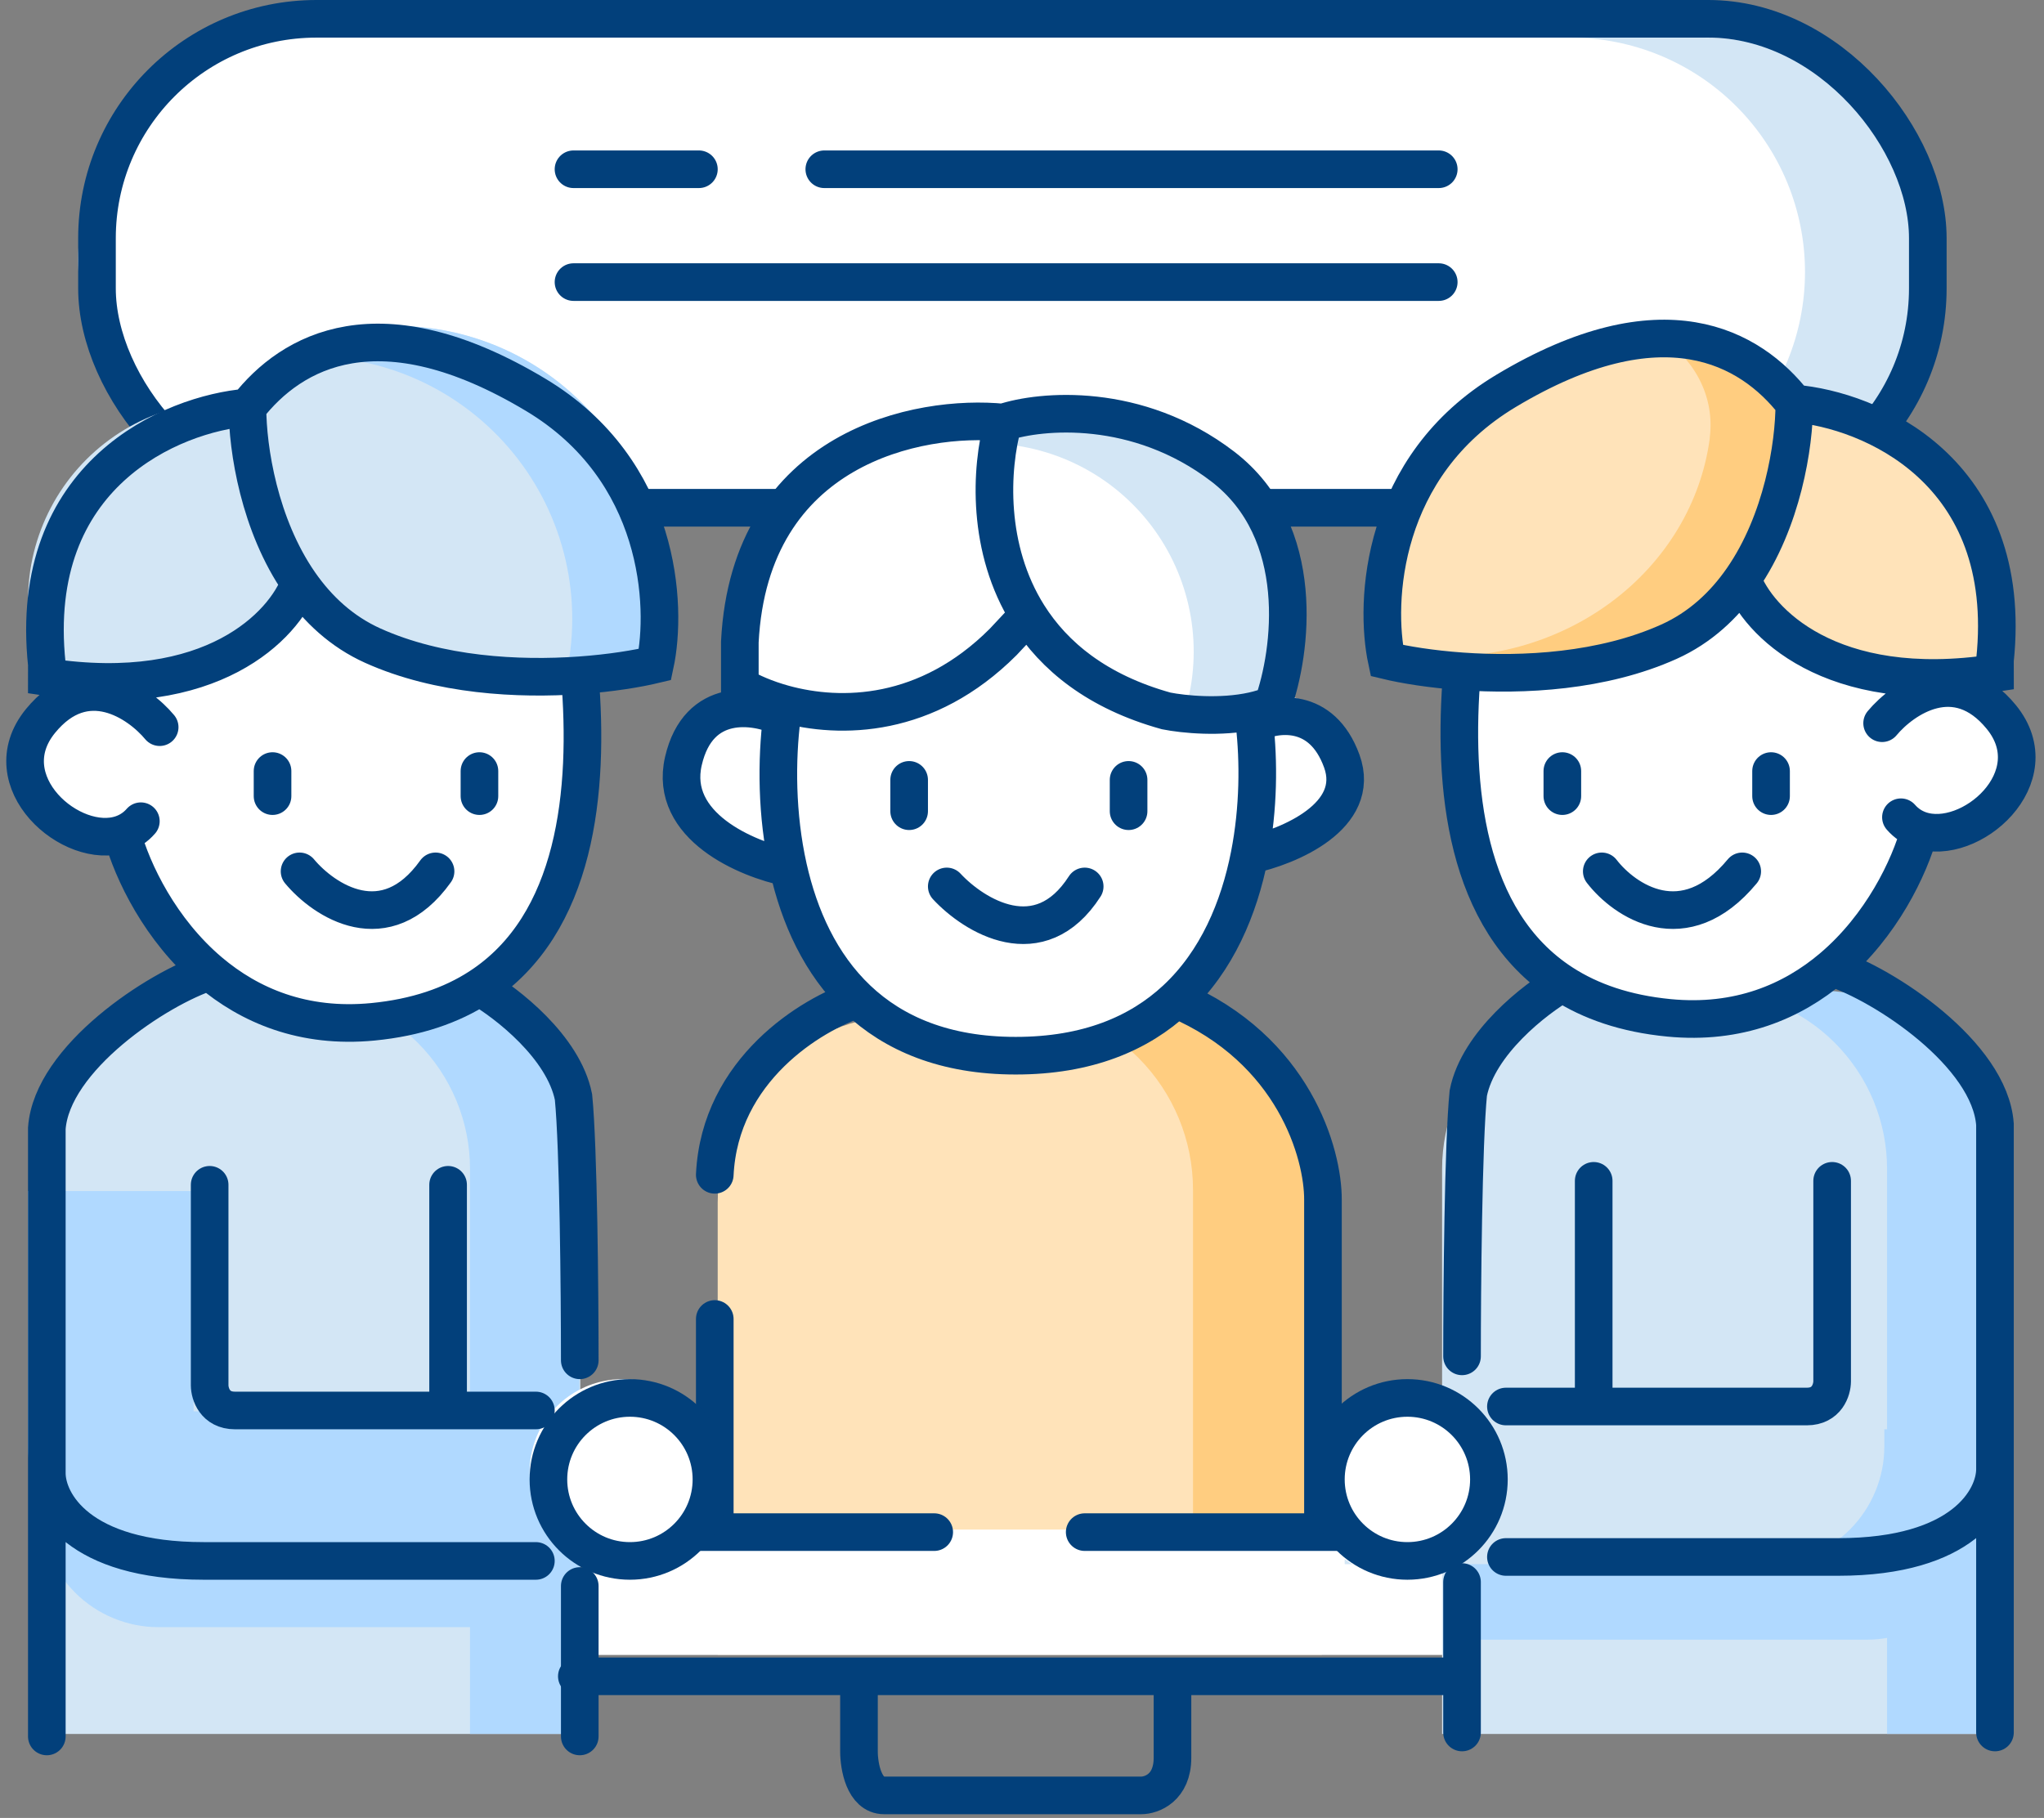 <svg width="163" height="145" viewBox="0 0 163 145" fill="none" xmlns="http://www.w3.org/2000/svg">
<rect x="0" y="0" width="163" height="145" fill="#808080" stroke="none"/>
<path d="M132.292 2H24.941C19.979 2 15.221 3.97 11.713 7.476C8.205 10.982 6.234 15.738 6.234 20.696C6.234 25.655 8.205 30.41 11.713 33.916C15.221 37.422 19.979 39.392 24.941 39.392H68.697L78.468 51.545L88.244 39.392H132.292C137.253 39.392 142.011 37.422 145.519 33.916C149.027 30.41 150.998 25.655 150.998 20.696C150.998 15.738 149.027 10.982 145.519 7.476C142.011 3.97 137.253 2 132.292 2Z" fill="white"/>
<path d="M154.566 21.696C154.566 26.653 152.596 31.407 149.09 34.913C145.584 38.419 140.828 40.39 135.868 40.392H125.234C130.196 40.392 134.954 38.422 138.462 34.916C141.97 31.41 143.941 26.655 143.941 21.696C143.941 16.738 141.97 11.982 138.462 8.476C134.954 4.97 130.196 3 125.234 3H135.868C140.829 3.001 145.586 4.971 149.094 8.477C152.602 11.983 154.573 16.738 154.574 21.696H154.566Z" fill="#D3E6F5"/>
<rect x="7.734" y="1.5" width="146" height="39" rx="17.5" stroke="#02407B" stroke-width="3"/>
<line x1="45.734" y1="13.5" x2="55.734" y2="13.5" stroke="#02407B" stroke-width="3" stroke-linecap="round"/>
<line x1="65.734" y1="13.5" x2="114.734" y2="13.5" stroke="#02407B" stroke-width="3" stroke-linecap="round"/>
<line x1="45.734" y1="22.5" x2="114.734" y2="22.5" stroke="#02407B" stroke-width="3" stroke-linecap="round"/>
<path d="M106.778 61.264C106.779 62.504 106.412 63.717 105.723 64.748C105.035 65.78 104.056 66.584 102.91 67.059C101.764 67.534 100.502 67.659 99.285 67.417C98.068 67.176 96.951 66.579 96.073 65.703C95.195 64.826 94.598 63.709 94.355 62.493C94.113 61.277 94.237 60.016 94.711 58.871C95.186 57.725 95.99 56.746 97.021 56.057C98.053 55.368 99.266 55 100.506 55C102.169 55 103.764 55.66 104.94 56.835C106.116 58.009 106.777 59.603 106.778 61.264Z" fill="white"/>
<path d="M67.778 61.264C67.779 62.504 67.412 63.717 66.724 64.748C66.035 65.78 65.055 66.584 63.91 67.059C62.764 67.534 61.502 67.659 60.285 67.417C59.068 67.176 57.95 66.579 57.073 65.703C56.195 64.826 55.598 63.709 55.355 62.493C55.113 61.277 55.237 60.016 55.711 58.871C56.186 57.725 56.99 56.746 58.021 56.057C59.053 55.368 60.266 55 61.506 55C63.169 55 64.764 55.66 65.94 56.835C67.116 58.009 67.777 59.603 67.778 61.264Z" fill="white"/>
<path d="M15.778 61.264C15.779 62.504 15.412 63.717 14.723 64.748C14.035 65.78 13.056 66.584 11.909 67.059C10.764 67.534 9.502 67.659 8.285 67.417C7.068 67.176 5.95 66.579 5.073 65.703C4.195 64.826 3.598 63.709 3.355 62.493C3.113 61.277 3.237 60.016 3.711 58.871C4.186 57.725 4.99 56.746 6.021 56.057C7.053 55.368 8.266 55 9.506 55C11.169 55 12.764 55.66 13.94 56.835C15.116 58.009 15.777 59.603 15.778 61.264Z" fill="white"/>
<path d="M105.416 131.981H57.234V95.894C57.234 91.944 58.804 88.156 61.599 85.362C64.394 82.569 68.184 81 72.137 81H90.513C94.466 81 98.256 82.569 101.051 85.362C103.846 88.156 105.416 91.944 105.416 95.894V131.981Z" fill="#FFE3B9"/>
<path d="M104.262 94.894V130.981H95.137V94.894C95.137 90.944 93.567 87.156 90.772 84.362C87.977 81.569 84.187 80 80.234 80H89.359C93.312 80 97.102 81.569 99.897 84.362C102.692 87.156 104.262 90.944 104.262 94.894Z" fill="#FFCD80"/>
<path d="M62.234 57.76V64.941C62.234 75.459 70.848 84.266 81.372 84.068C86.285 83.97 90.965 81.951 94.406 78.444C97.846 74.936 99.773 70.22 99.774 65.308V57.76C99.774 52.784 97.796 48.013 94.276 44.495C90.756 40.976 85.982 39 81.004 39C76.026 39 71.252 40.976 67.732 44.495C64.212 48.013 62.234 52.784 62.234 57.76Z" fill="white"/>
<path d="M59.234 50.609C59.231 52.646 59.605 54.665 60.337 56.566C63.336 57.71 66.602 57.962 69.741 57.291C72.879 56.62 75.757 55.055 78.025 52.785C80.293 50.515 81.854 47.638 82.521 44.5C83.188 41.362 82.931 38.098 81.782 35.102C79.883 34.37 77.864 33.996 75.827 34C71.424 34.005 67.202 35.757 64.09 38.871C60.979 41.986 59.232 46.208 59.234 50.609Z" fill="white"/>
<path d="M102.886 49.61C102.889 51.647 102.515 53.666 101.783 55.566C98.784 56.71 95.518 56.961 92.38 56.29C89.241 55.619 86.364 54.054 84.096 51.785C81.828 49.515 80.266 46.638 79.598 43.5C78.93 40.363 79.186 37.099 80.334 34.103C82.85 33.138 85.564 32.798 88.241 33.115C90.918 33.432 93.477 34.394 95.699 35.92C97.92 37.446 99.737 39.49 100.992 41.874C102.247 44.258 102.903 46.912 102.903 49.606L102.886 49.61Z" fill="white"/>
<path d="M102.209 49.609C102.212 51.646 101.838 53.665 101.106 55.566C99.204 56.295 97.184 56.669 95.147 56.668C94.936 56.668 94.724 56.668 94.513 56.668C95.229 54.244 95.382 51.689 94.96 49.197C94.538 46.705 93.553 44.342 92.08 42.288C90.607 40.234 88.684 38.543 86.458 37.344C84.231 36.145 81.761 35.47 79.234 35.37C79.361 34.947 79.501 34.525 79.657 34.102C81.557 33.37 83.576 32.996 85.612 33C90.016 33.003 94.239 34.755 97.352 37.87C100.464 40.985 102.212 45.207 102.209 49.609Z" fill="#D3E6F5"/>
<path d="M117 122H47V132H117V122Z" fill="white"/>
<path d="M115 138.303H158.046V93.24C158.046 89.463 156.545 85.841 153.873 83.171C151.201 80.5 147.578 79 143.799 79H129.252C125.473 79 121.848 80.5 119.176 83.17C116.503 85.841 115.001 89.463 115 93.24V138.303Z" fill="#D3E6F5"/>
<path d="M159.209 93.235V138.299H150.486V93.235C150.485 91.365 150.116 89.514 149.4 87.787C148.683 86.059 147.633 84.49 146.31 83.168C144.987 81.846 143.416 80.797 141.687 80.082C139.958 79.367 138.105 78.999 136.234 79H144.962C146.833 78.999 148.685 79.367 150.414 80.082C152.142 80.797 153.713 81.846 155.036 83.168C156.359 84.49 157.409 86.059 158.125 87.787C158.841 89.514 159.209 91.366 159.209 93.235Z" fill="#B0D9FF"/>
<path d="M158.268 114H115.234V130.783H148.864C151.359 130.781 153.75 129.79 155.514 128.027C157.277 126.264 158.268 123.873 158.268 121.38V114Z" fill="#B0D9FF"/>
<path d="M137.069 95V112.568H107.234V124.759H140.86C143.355 124.759 145.748 123.769 147.512 122.005C149.277 120.242 150.268 117.85 150.268 115.356V95" fill="#D3E6F5"/>
<path d="M152.121 56.661V63.525C152.121 73.582 143.888 82.001 133.825 81.811C129.128 81.718 124.655 79.788 121.366 76.436C118.077 73.083 116.235 68.575 116.234 63.88V56.661C116.307 51.952 118.229 47.461 121.586 44.156C124.943 40.852 129.466 39 134.178 39C138.889 39 143.412 40.852 146.769 44.156C150.126 47.461 152.049 51.952 152.121 56.661Z" fill="white"/>
<path d="M160.587 60.673C160.587 61.796 160.253 62.894 159.628 63.828C159.003 64.761 158.115 65.488 157.077 65.917C156.038 66.345 154.895 66.456 153.794 66.235C152.692 66.014 151.681 65.471 150.888 64.675C150.095 63.88 149.557 62.866 149.34 61.764C149.124 60.662 149.24 59.521 149.674 58.484C150.107 57.448 150.839 56.564 151.775 55.944C152.712 55.324 153.812 54.995 154.936 55C155.681 55 156.419 55.147 157.107 55.432C157.796 55.717 158.421 56.135 158.948 56.662C159.475 57.189 159.892 57.814 160.177 58.502C160.462 59.191 160.608 59.928 160.608 60.673H160.587Z" fill="white"/>
<path d="M157.863 48.871C157.865 50.816 157.508 52.745 156.81 54.561C153.943 55.661 150.819 55.907 147.815 55.269C144.811 54.631 142.057 53.136 139.885 50.965C137.714 48.795 136.219 46.041 135.581 43.039C134.943 40.037 135.19 36.914 136.291 34.049C138.696 33.129 141.288 32.807 143.845 33.111C146.402 33.416 148.846 34.337 150.967 35.796C153.089 37.255 154.823 39.207 156.022 41.485C157.22 43.763 157.846 46.298 157.846 48.871H157.863Z" fill="white"/>
<path d="M158.863 46.871C158.865 48.816 158.508 50.745 157.81 52.561C154.943 53.661 151.819 53.907 148.815 53.269C145.811 52.631 143.057 51.136 140.885 48.965C138.714 46.795 137.219 44.041 136.581 41.039C135.943 38.037 136.19 34.914 137.291 32.049C139.696 31.129 142.288 30.807 144.845 31.111C147.402 31.416 149.846 32.337 151.967 33.796C154.089 35.255 155.823 37.207 157.022 39.485C158.22 41.763 158.846 44.298 158.846 46.871H158.863Z" fill="#FFE3B9"/>
<path d="M110.157 44.438C109.844 46.853 109.999 49.304 110.614 51.666C113.583 53.182 116.893 53.983 120.258 54C123.622 54.016 126.94 53.247 129.925 51.76C132.911 50.272 135.473 48.111 137.393 45.462C139.312 42.813 140.53 39.756 140.942 36.555V36.478C141.207 34.278 140.558 32.067 139.136 30.321C137.715 28.576 135.634 27.437 133.343 27.15H133.268C130.565 26.83 127.823 27.024 125.198 27.72C122.573 28.417 120.117 29.602 117.97 31.209C115.823 32.815 114.028 34.811 112.686 37.083C111.344 39.355 110.482 41.858 110.149 44.45L110.157 44.438Z" fill="#FFE3B9"/>
<path d="M142.939 36.499C142.939 36.524 142.939 36.548 142.939 36.572C142.529 39.652 141.348 42.601 139.488 45.181C137.629 47.76 135.145 49.9 132.234 51.428C129.323 52.955 126.067 53.828 122.727 53.977C119.386 54.126 116.055 53.546 113 52.284C118.56 52.795 124.116 51.268 128.479 48.028C132.842 44.789 135.667 40.094 136.349 34.946V34.87C136.538 33.362 136.284 31.834 135.614 30.449C134.944 29.064 133.884 27.872 132.544 27C133.37 27.004 134.194 27.053 135.013 27.148H135.091C137.458 27.434 139.609 28.574 141.077 30.32C142.546 32.066 143.215 34.279 142.939 36.48V36.499Z" fill="#FFCD80"/>
<path d="M119.052 118.401C119.053 119.866 118.619 121.298 117.805 122.516C116.992 123.735 115.835 124.684 114.481 125.245C113.127 125.806 111.637 125.953 110.199 125.668C108.761 125.382 107.441 124.677 106.404 123.641C105.368 122.605 104.662 121.285 104.377 119.849C104.091 118.412 104.238 116.922 104.799 115.569C105.36 114.216 106.311 113.06 107.53 112.246C108.749 111.433 110.182 110.999 111.648 111C113.611 111 115.495 111.78 116.883 113.168C118.272 114.556 119.052 116.438 119.052 118.401Z" fill="white"/>
<path d="M46.276 138.303H3.234V93.24C3.234 89.463 4.735 85.841 7.407 83.171C10.079 80.5 13.703 79 17.482 79H32.029C35.808 79 39.432 80.5 42.103 83.171C44.775 85.841 46.276 89.463 46.276 93.24V138.303Z" fill="#D3E6F5"/>
<path d="M3.234 113H46.268V129.783H12.642C10.147 129.783 7.754 128.792 5.99 127.029C4.226 125.265 3.234 122.873 3.234 120.38V113Z" fill="#B0D9FF"/>
<path d="M46.205 93.235V138.299H37.482V93.235C37.482 91.366 37.113 89.514 36.397 87.787C35.681 86.059 34.632 84.49 33.309 83.168C31.985 81.846 30.415 80.797 28.686 80.082C26.958 79.367 25.105 78.999 23.234 79H31.958C35.735 79 39.358 80.5 42.029 83.169C44.7 85.839 46.201 89.46 46.201 93.235H46.205Z" fill="#B0D9FF"/>
<path d="M15.438 95V112.568H45.268V124.759H11.642C9.147 124.759 6.754 123.769 4.99 122.005C3.226 120.242 2.234 117.85 2.234 115.356V95" fill="#B0D9FF"/>
<path d="M10.234 56.661V63.525C10.234 73.582 18.468 82.001 28.531 81.811C33.227 81.718 37.701 79.788 40.99 76.436C44.279 73.083 46.121 68.575 46.121 63.88V56.661C46.049 51.952 44.127 47.461 40.769 44.156C37.412 40.852 32.889 39 28.178 39C23.466 39 18.943 40.852 15.586 44.156C12.229 47.461 10.307 51.952 10.234 56.661Z" fill="white"/>
<path d="M2.234 47.879C2.233 49.825 2.592 51.754 3.291 53.569C6.158 54.669 9.283 54.915 12.286 54.277C15.29 53.639 18.045 52.144 20.216 49.973C22.387 47.803 23.882 45.05 24.52 42.047C25.158 39.045 24.912 35.922 23.81 33.057C21.404 32.132 18.81 31.807 16.25 32.11C13.69 32.412 11.243 33.332 9.119 34.792C6.994 36.251 5.258 38.205 4.058 40.485C2.859 42.766 2.233 45.303 2.234 47.879Z" fill="#D3E6F5"/>
<path d="M52.357 44.342C52.673 46.884 52.517 49.461 51.897 51.946C48.9 53.541 45.561 54.383 42.166 54.4C38.771 54.417 35.423 53.609 32.411 52.044C29.399 50.48 26.812 48.206 24.875 45.42C22.939 42.633 21.709 39.418 21.293 36.05C21.295 36.024 21.295 35.997 21.293 35.97C21.026 33.655 21.681 31.328 23.116 29.492C24.551 27.656 26.652 26.458 28.964 26.157H29.04C31.767 25.821 34.534 26.025 37.182 26.758C39.83 27.49 42.308 28.737 44.474 30.427C46.64 32.117 48.452 34.217 49.806 36.606C51.16 38.996 52.03 41.629 52.366 44.355L52.357 44.342Z" fill="#D3E6F5"/>
<path d="M51.897 51.954C49.767 53.09 47.456 53.848 45.067 54.193C45.81 51.069 45.823 47.815 45.106 44.684C44.388 41.554 42.959 38.63 40.929 36.141C38.899 33.651 36.323 31.662 33.4 30.328C30.477 28.994 27.286 28.35 24.074 28.447C25.422 27.188 27.134 26.387 28.964 26.157H29.04C32.41 25.743 35.829 26.154 39.004 27.356C42.179 28.557 45.014 30.512 47.264 33.052C49.515 35.592 51.113 38.642 51.922 41.937C52.73 45.232 52.724 48.674 51.905 51.967L51.897 51.954Z" fill="#B0D9FF"/>
<path d="M57.052 117.401C57.053 118.865 56.619 120.298 55.806 121.516C54.992 122.734 53.835 123.684 52.481 124.245C51.128 124.806 49.638 124.953 48.2 124.668C46.763 124.383 45.443 123.678 44.406 122.643C43.369 121.607 42.663 120.288 42.377 118.851C42.091 117.415 42.237 115.925 42.798 114.572C43.359 113.219 44.308 112.062 45.527 111.248C46.745 110.434 48.178 110 49.643 110C51.608 110 53.491 110.78 54.881 112.167C56.27 113.555 57.051 115.438 57.052 117.401Z" fill="white"/>
<path d="M19.735 32.5C13.735 33 2.135 37.8 3.735 53L3.734 54C16.933 56 22.671 49.833 23.889 46.5M19.735 32.5C23.236 28 30.233 24 42.733 31.5C52.733 37.5 53.233 48.333 52.233 53C50.827 53.337 48.719 53.686 46.234 53.862M19.735 32.5C19.735 35.83 20.683 41.88 23.889 46.5M23.889 46.5C25.337 48.586 27.245 50.38 29.733 51.5C35.033 53.885 41.358 54.207 46.234 53.862M12.733 58C11.067 56 6.834 53.1 3.234 57.5C-0.715 62.326 5.731 67.922 9.734 66.518M11.233 65.5C10.805 65.99 10.293 66.322 9.734 66.518M9.734 66.518C10.563 69.554 12.795 74.174 16.719 77.5M46.234 53.862C47.01 63.068 45.98 73.727 38.234 78.74M16.719 77.5C19.897 80.193 24.184 82.037 29.733 81.5C33.205 81.164 35.999 80.187 38.234 78.74M16.719 77.5C12.557 78.833 4.134 84.4 3.734 90C3.734 93.421 3.734 105.416 3.734 117.5M3.734 138.5C3.734 132.924 3.734 125.194 3.734 117.5M38.234 78.74C40.401 79.993 44.934 83.5 45.734 87.5C46.134 91.5 46.234 103.166 46.234 108.5M16.719 94.5V110.5C16.724 111.166 17.134 112.5 18.734 112.5C19.914 112.5 28.411 112.5 35.734 112.5M42.734 112.5C40.807 112.5 38.345 112.5 35.734 112.5M35.734 94.5V112.5M3.734 117.5C3.734 119.833 6.234 124.5 16.234 124.5C26.234 124.5 38.068 124.5 42.734 124.5M46.234 138.5V126.5M23.889 69.5C25.838 71.833 30.734 75.1 34.734 69.5M21.734 61.5V63.5M38.234 61.5V63.5" stroke="#02407B" stroke-width="3" stroke-linecap="round"/>
<path d="M143.089 32.184C149.089 32.684 160.689 37.484 159.089 52.684L159.091 53.684C145.891 55.684 140.154 49.518 138.935 46.184M143.089 32.184C139.588 27.684 132.591 23.684 120.091 31.184C110.091 37.184 109.591 48.018 110.591 52.684C111.997 53.022 114.106 53.371 116.59 53.547M143.089 32.184C143.09 35.514 142.141 41.565 138.935 46.184M138.935 46.184C137.487 48.27 135.579 50.064 133.091 51.184C127.791 53.569 121.466 53.892 116.59 53.547M150.091 57.684C151.757 55.684 155.991 52.784 159.591 57.184C163.539 62.011 157.093 67.607 153.09 66.203M151.591 65.184C152.02 65.674 152.531 66.007 153.09 66.203M153.09 66.203C152.261 69.238 150.029 73.859 146.105 77.184M116.59 53.547C115.814 62.752 116.845 73.411 124.59 78.425M146.105 77.184C142.927 79.878 138.64 81.721 133.091 81.184C129.619 80.848 126.825 79.872 124.59 78.425M146.105 77.184C150.267 78.518 158.69 84.084 159.09 89.684C159.09 93.106 159.09 105.101 159.09 117.184M159.09 138.184C159.09 132.608 159.09 124.878 159.09 117.184M124.59 78.425C122.423 79.678 117.89 83.184 117.09 87.184C116.69 91.184 116.59 102.851 116.59 108.184M146.105 94.184V110.184C146.1 110.851 145.69 112.184 144.09 112.184C142.91 112.184 134.413 112.184 127.09 112.184M120.09 112.184C122.017 112.184 124.479 112.184 127.09 112.184M127.09 94.184V112.184M159.09 117.184C159.09 119.518 156.59 124.184 146.59 124.184C136.59 124.184 124.757 124.184 120.09 124.184M116.59 138.184V126.184M124.59 61.5V63.5M141.234 61.5V63.5M127.734 69.5C129.535 71.833 134.296 75.1 138.935 69.5" stroke="#02407B" stroke-width="3" stroke-linecap="round"/>
<path d="M79.998 33.703C73.331 33.036 59.798 35.603 58.998 51.203V54.703C59.873 55.22 61.072 55.747 62.498 56.141M79.998 33.703C82.998 32.703 90.698 32.003 97.498 37.203C104.298 42.403 102.998 52.036 101.498 56.203C101.001 56.416 100.465 56.58 99.91 56.703M79.998 33.703C78.969 37.409 78.677 43.787 81.998 49.064M81.998 49.064C84.054 52.33 87.493 55.174 92.998 56.703C94.369 56.977 97.34 57.274 99.91 56.703M81.998 49.064L79.998 51.203C73.908 57.293 67.045 57.395 62.498 56.141M62.498 56.141C62.443 56.483 62.392 56.837 62.347 57.203M99.91 56.703C99.958 57.026 100.002 57.359 100.041 57.703M62.347 57.203C60.23 56.203 55.698 55.503 54.498 60.703C53.298 65.903 59.571 68.537 62.857 69.203M62.347 57.203C61.919 60.607 61.91 64.976 62.857 69.203M62.857 69.203C63.734 73.118 65.433 76.911 68.382 79.703M100.041 57.703C101.694 56.87 105.4 56.303 107 60.703C108.6 65.103 102.763 67.537 99.645 68.203M100.041 57.703C100.384 60.697 100.379 64.461 99.645 68.203M99.645 68.203C98.812 72.447 97.043 76.665 93.778 79.703M68.382 79.703C71.262 82.43 75.334 84.203 80.998 84.203C86.726 84.203 90.852 82.427 93.778 79.703M68.382 79.703C64.755 80.87 57.4 85.303 57 93.703M57 105.203V122.203H74.5M86.5 122.203H105.5V95.703C105.519 92.037 103.202 83.703 93.778 79.703M46 133.703H68.5M116 133.703H93.5M68.5 133.703V139.703C68.5 140.87 68.9 143.203 70.5 143.203C72.1 143.203 84.833 143.203 91 143.203C91.833 143.203 93.5 142.603 93.5 140.203C93.5 137.803 93.5 134.87 93.5 133.703M68.5 133.703H93.5M72.5 62.203V64.703M90 62.203V64.703M75.5 70.703C77.667 73.037 82.9 76.303 86.5 70.703" stroke="#02407B" stroke-width="3" stroke-linecap="round"/>
<circle cx="50.234" cy="118" r="6.5" stroke="#02407B" stroke-width="3" stroke-linecap="round"/>
<circle cx="112.234" cy="118" r="6.5" stroke="#02407B" stroke-width="3" stroke-linecap="round"/>
</svg>
